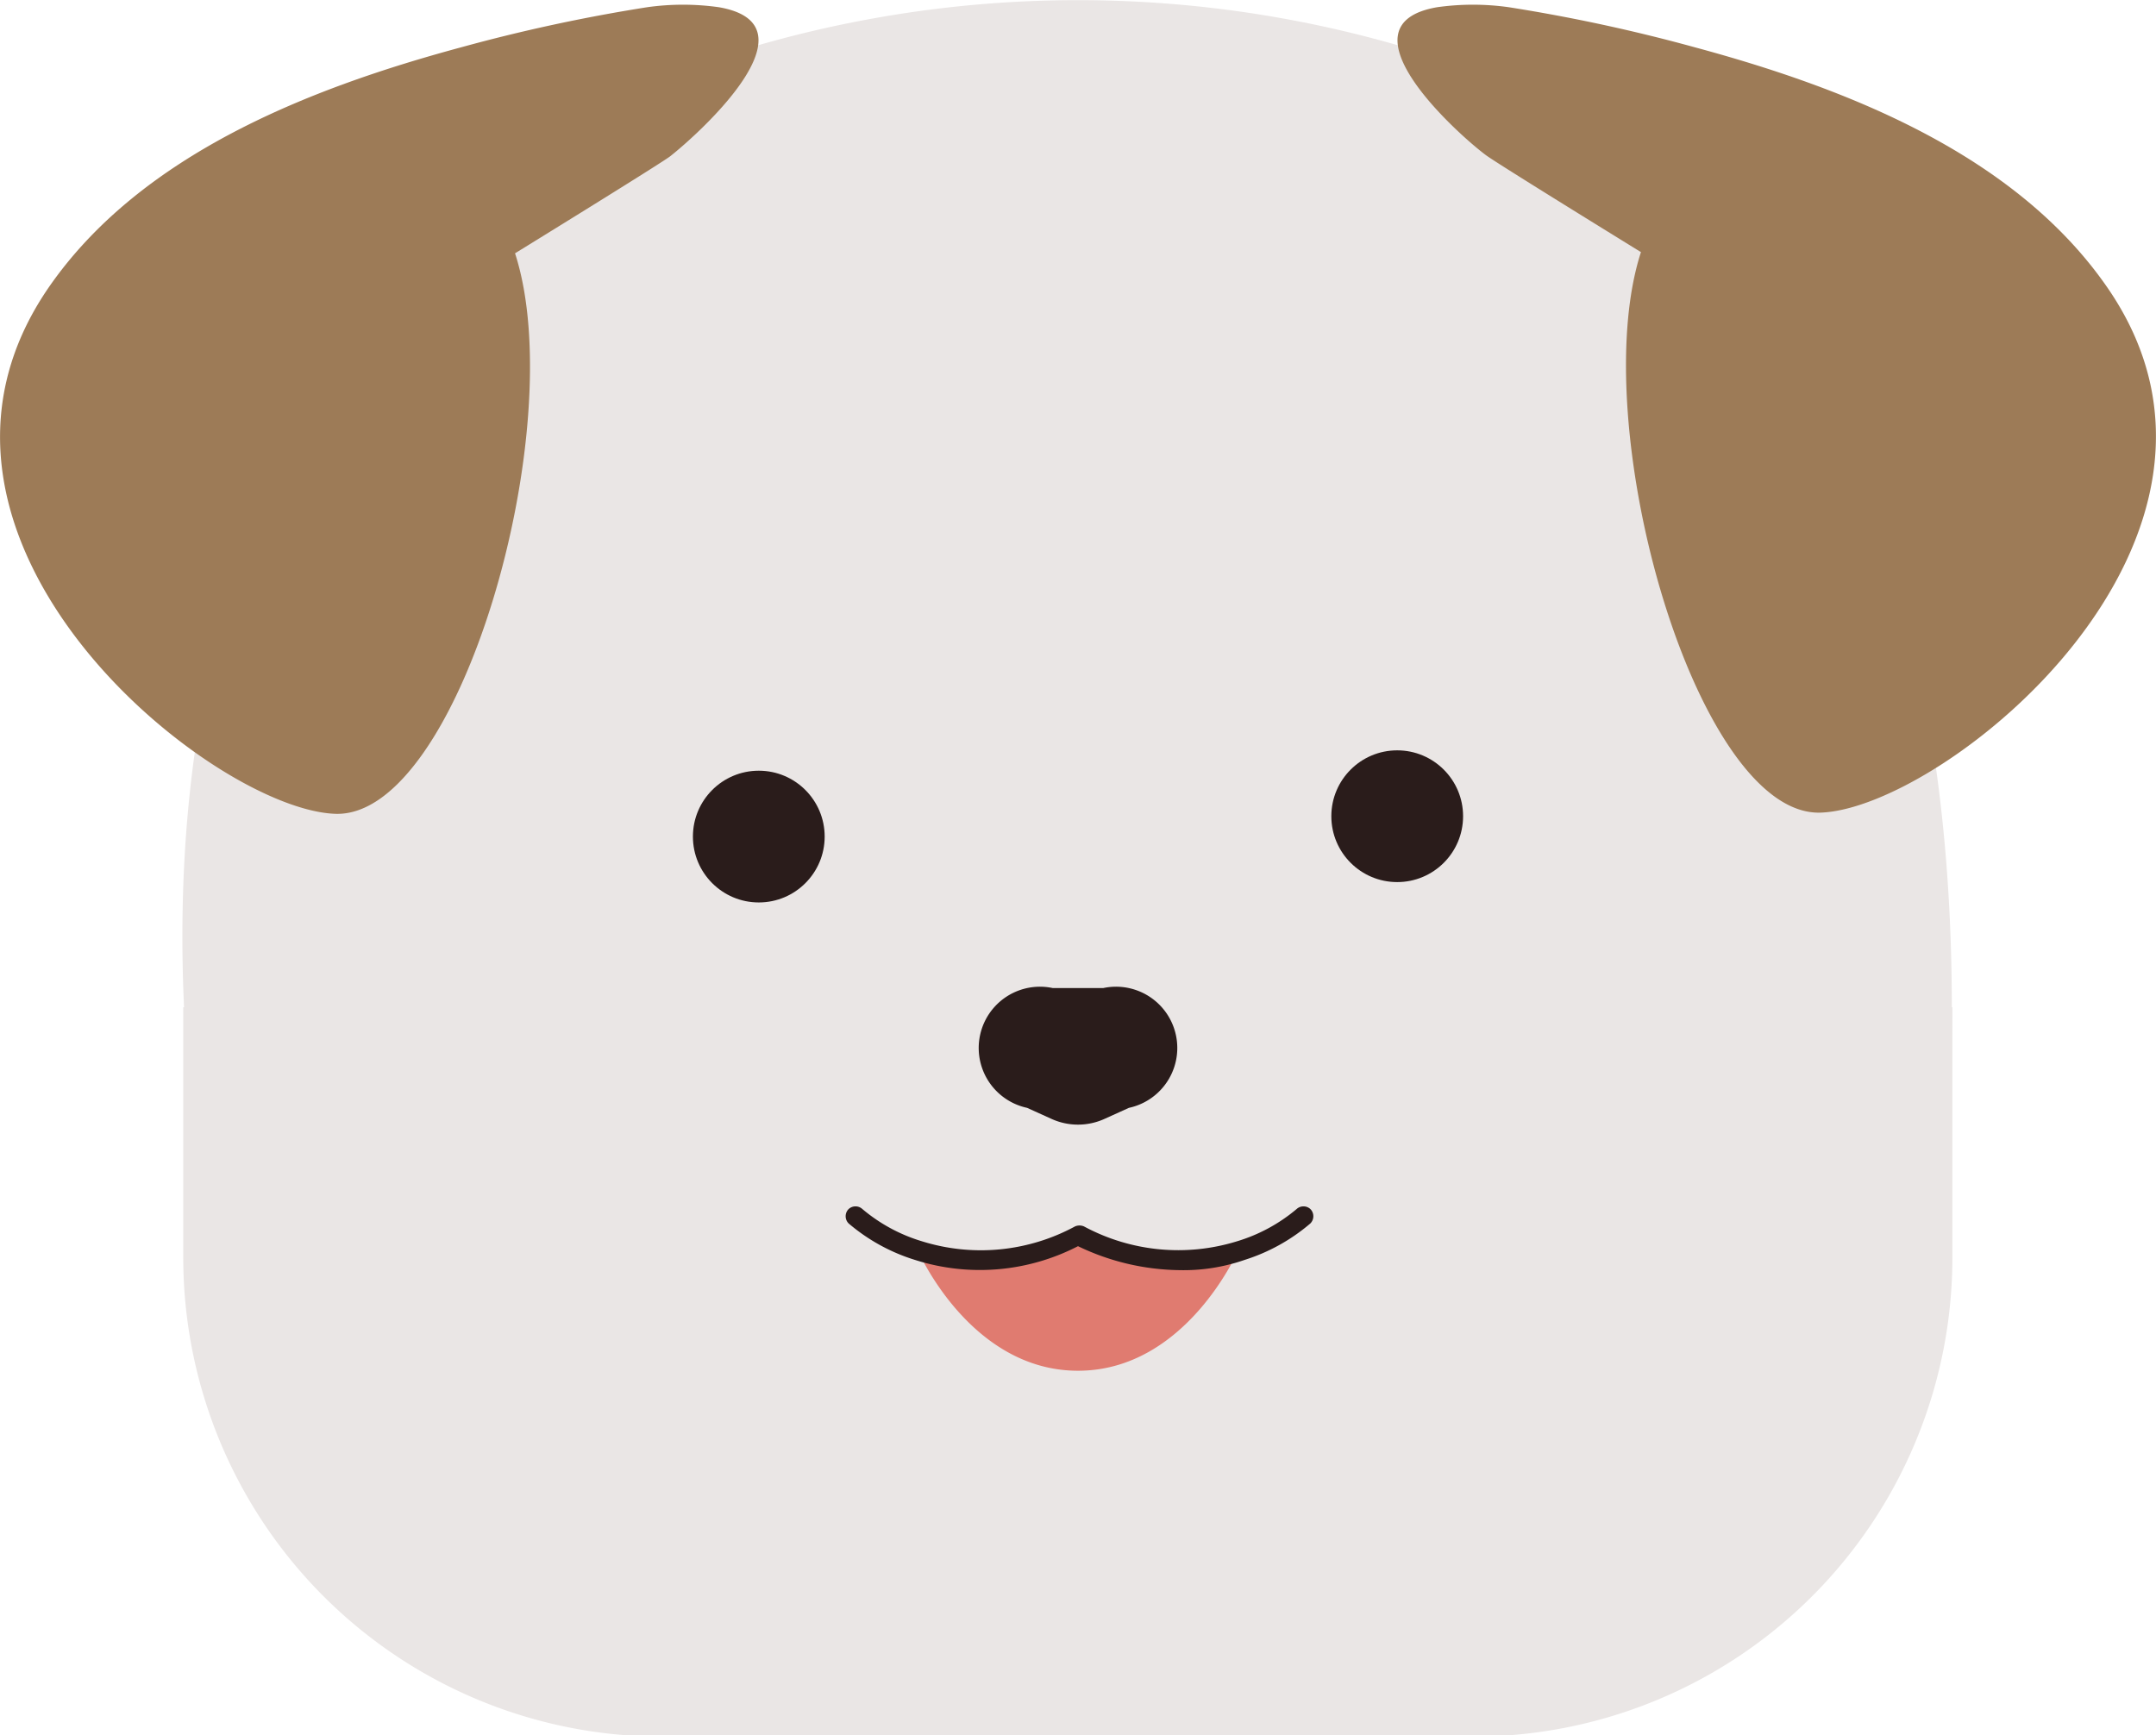 <svg xmlns="http://www.w3.org/2000/svg" viewBox="0 0 36 28.98"><defs><style>.cls-1{fill:#eae6e5;}.cls-2{fill:#9d7b57;}.cls-3{fill:#2a1c1b;}.cls-4{fill:#e07b70;}</style></defs><g id="Layer_2" data-name="Layer 2"><g id="Layer_1-2" data-name="Layer 1"><path class="cls-1" d="M3,16.82H32.6a0,0,0,0,1,0,0V21a8,8,0,0,1-8,8H11.06a8,8,0,0,1-8-8V16.82A0,0,0,0,1,3,16.82Z"/><path class="cls-1" d="M32.24,22c-.69,5.31-8.49,5.87-15.47,6.65-3.77.41-7.27-1.56-9.69-3.47v.54a2.05,2.05,0,0,1-1.87-.45C4.24,24.49,3.76,22,3.76,22,.91,8.5,7.18,2.52,12.15.91a19.31,19.31,0,0,1,11.7,0C28.82,2.52,34,8.31,32.24,22Z"/><path class="cls-2" d="M12,.12a4.29,4.29,0,0,0-1.19,0A28.31,28.31,0,0,0,7.7.79c-2.52.68-5.34,1.78-6.88,4C-2.09,9,3.53,13.52,5.6,13.59s3.94-6.46,3-9.36c0,0,2.42-1.49,2.59-1.62C11.66,2.24,13.7.41,12,.12Z"/><path class="cls-2" d="M24,.12a4.29,4.29,0,0,1,1.19,0A28.31,28.31,0,0,1,28.3.79c2.52.68,5.34,1.78,6.88,4,2.91,4.19-2.71,8.71-4.78,8.78s-3.94-6.46-3-9.36c0,0-2.42-1.49-2.59-1.62C24.34,2.24,22.3.41,24,.12Z"/><circle class="cls-3" cx="23.33" cy="13.63" r="1.1"/><circle class="cls-3" cx="12.67" cy="13.97" r="1.1"/><path class="cls-3" d="M18.43,18.69l.42-.19a1,1,0,0,0-.43-2h-.84a1,1,0,0,0-.43,2l.42.19A1.07,1.07,0,0,0,18.43,18.69Z"/><path class="cls-4" d="M20.67,20.89s-.87,2-2.67,2-2.67-2-2.67-2A3.48,3.48,0,0,0,18,20.63,3.48,3.48,0,0,0,20.67,20.89Z"/><path class="cls-3" d="M19.69,21.21a4,4,0,0,1-1.69-.4,3.57,3.57,0,0,1-2.72.23,3.13,3.13,0,0,1-1.11-.61.17.17,0,0,1,0-.24.17.17,0,0,1,.23,0,2.78,2.78,0,0,0,1,.54,3.3,3.3,0,0,0,2.55-.25.19.19,0,0,1,.15,0,3.32,3.32,0,0,0,2.55.25,2.79,2.79,0,0,0,1-.54.17.17,0,0,1,.23,0,.17.17,0,0,1,0,.24,3.14,3.14,0,0,1-1.1.61A3.1,3.1,0,0,1,19.69,21.21Z"/></g></g></svg>